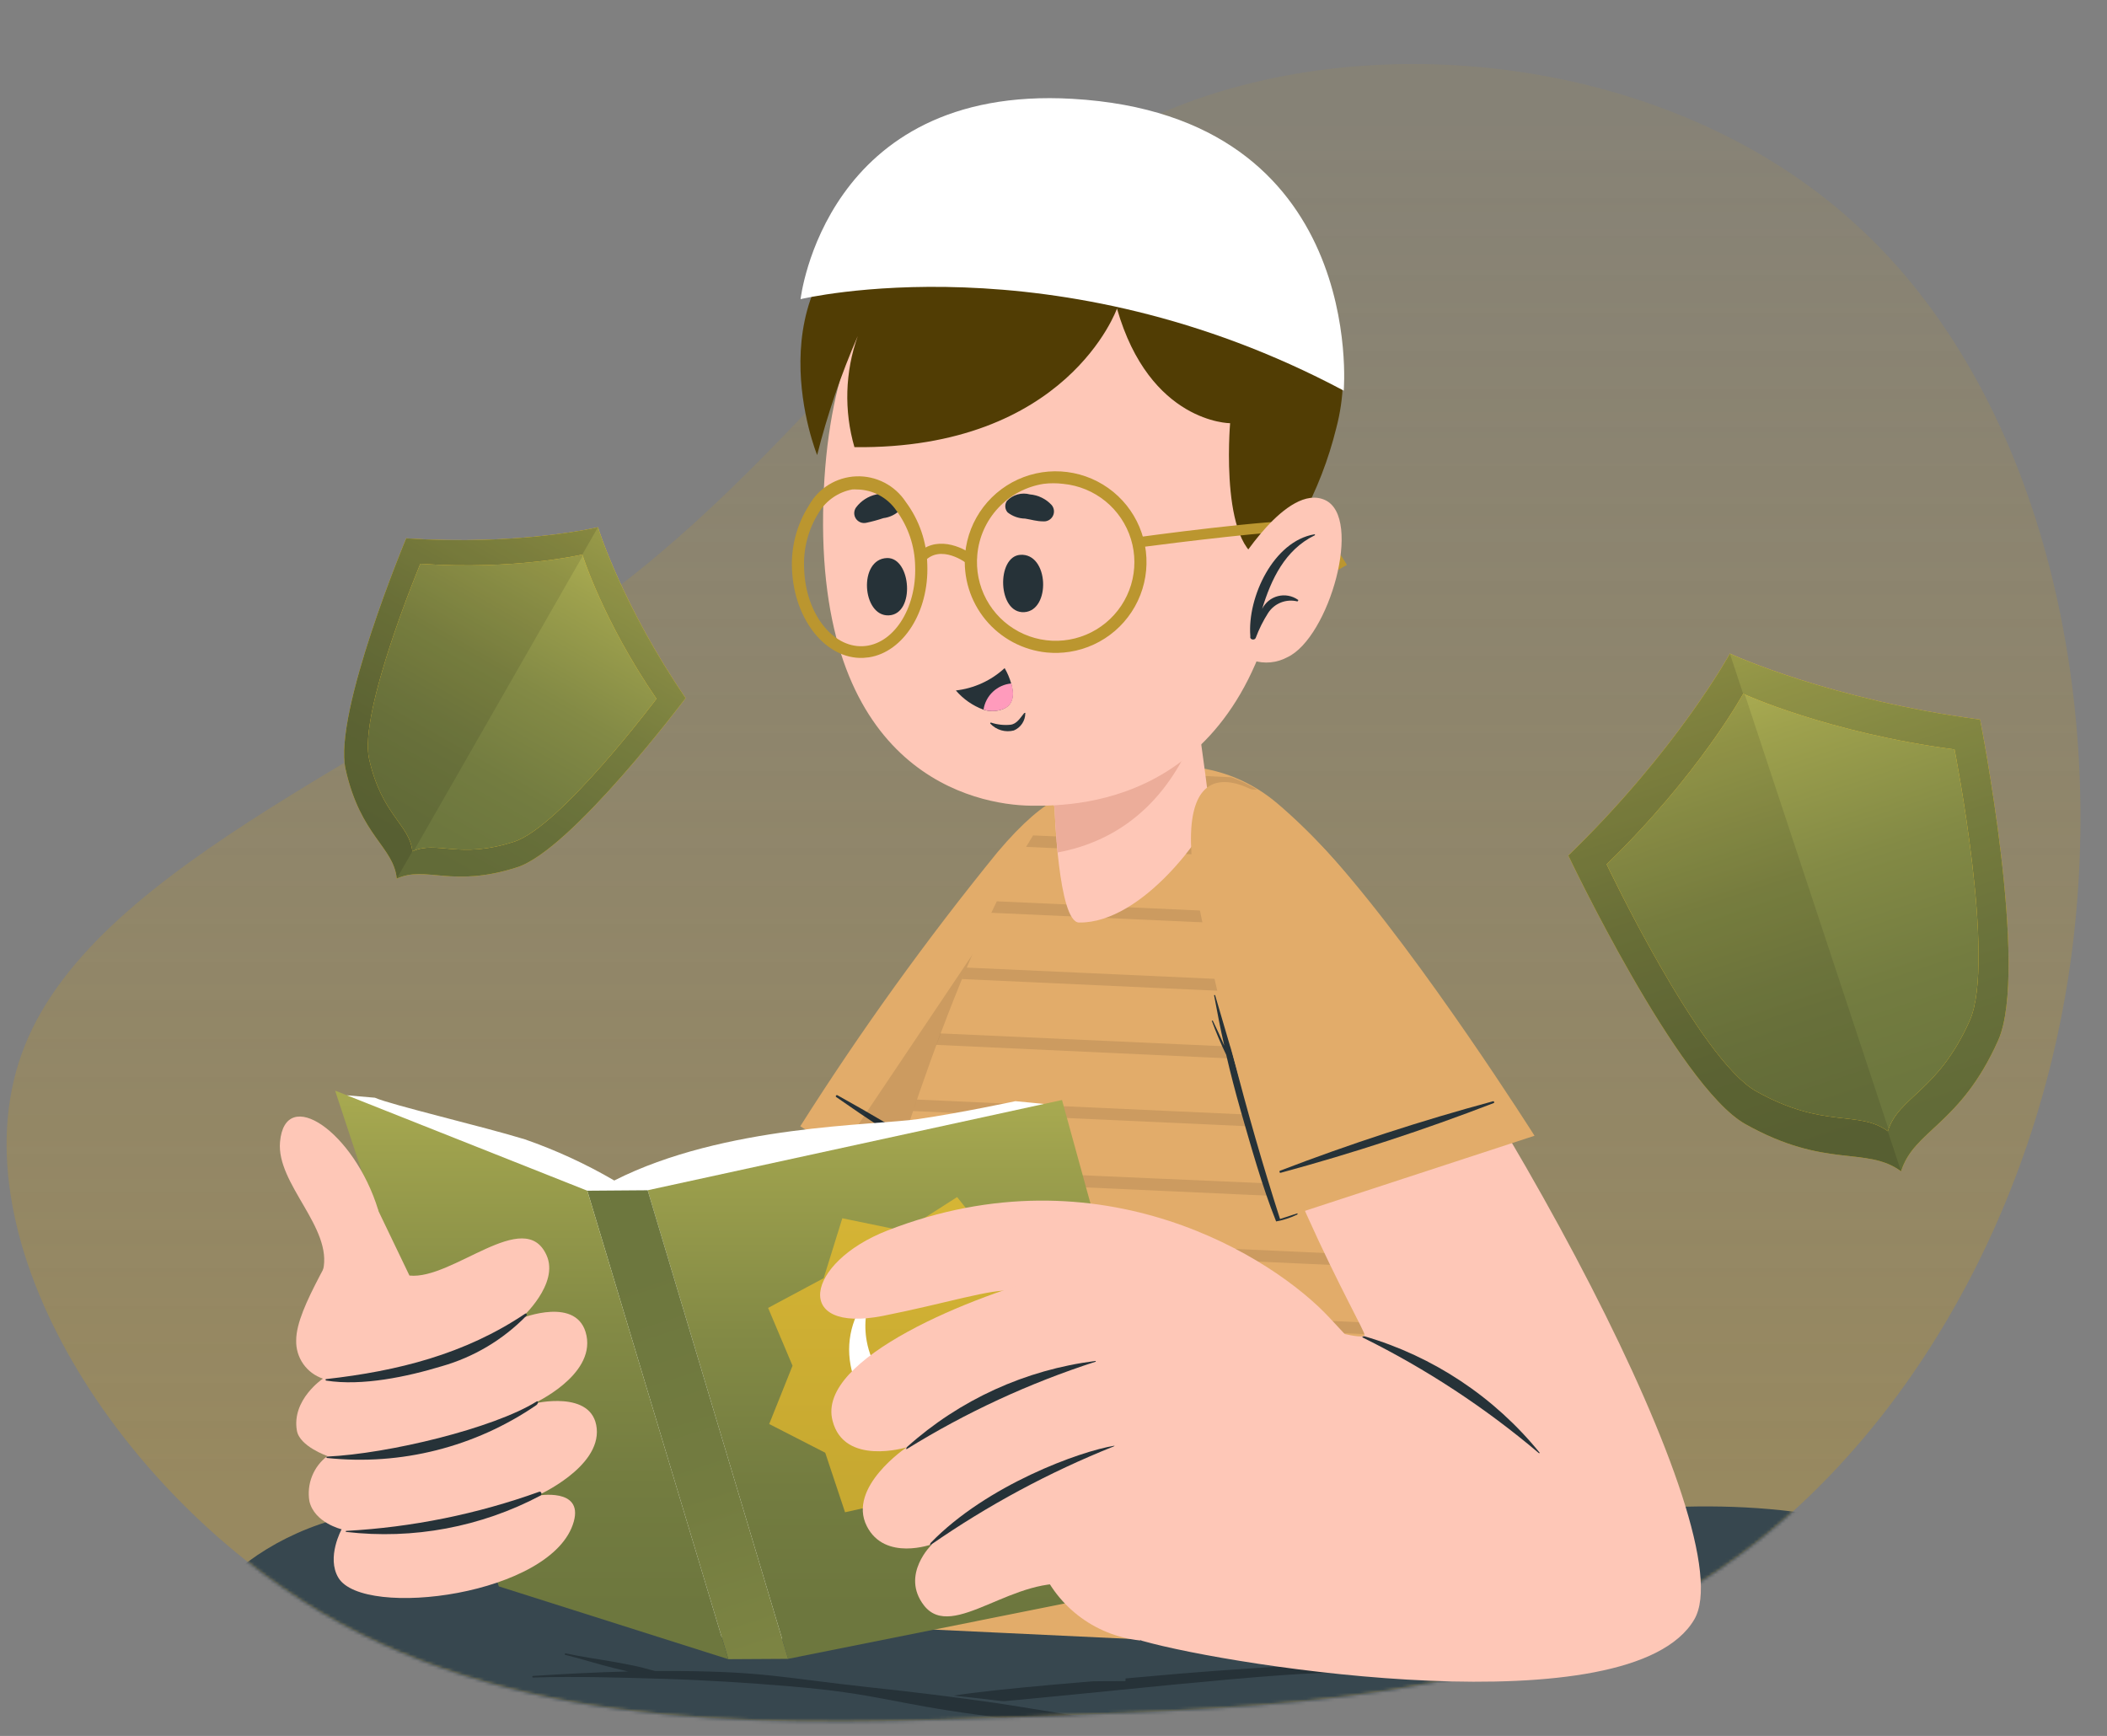 <svg width="659" height="543" viewBox="0 0 659 543" fill="none" xmlns="http://www.w3.org/2000/svg">
<rect x="0" y="0" width="659" height="543" fill="#808080" stroke="none"/>
<path opacity="0.4" d="M193.551 183.41C127.369 234.669 30.929 269.175 7.772 327.025C-15.386 384.875 35.213 465.607 100.353 504.325C165.961 543.048 246.111 539.756 322.976 536.896C399.842 534.035 472.949 532.069 531.942 494.787C590.935 457.505 635.813 384.908 647.559 301.147C659.304 217.387 638.384 122.468 579.965 69.768C522.014 17.072 427.495 7.074 362.042 35.845C296.589 64.615 260.202 132.155 193.551 183.41Z" fill="url(#paint0_linear_2061_20927)"/>
<mask id="mask0_2061_20927" style="mask-type:alpha" maskUnits="userSpaceOnUse" x="2" y="4" width="649" height="535">
<path d="M53.072 69.767C-13.111 121.027 30.928 269.174 7.771 327.025C-15.386 384.875 35.212 465.607 100.352 504.324C165.961 543.047 246.111 539.756 322.976 536.896C399.841 534.035 472.948 532.068 531.941 494.786C590.934 457.505 635.813 384.907 647.558 301.147C659.304 217.386 638.384 122.468 579.965 69.767C522.014 17.072 421.416 -12.863 355.963 15.908C290.509 44.678 119.722 18.513 53.072 69.767Z" fill="#BB962F"/>
</mask>
<g mask="url(#mask0_2061_20927)">
<path d="M-21.414 695.011C-18.651 687.192 124.51 506.115 134.092 502.744C135.205 502.314 196.575 547.897 196.575 547.897C199.051 551.483 317.987 528.853 317.987 528.853L316.192 671.592L100.608 662.518C100.608 662.518 71.107 679.051 44.19 692.429C32.736 698.567 20.918 704.004 8.804 708.711C-2.178 711.221 -24.25 702.722 -21.414 695.011Z" fill="#D3766A"/>
<path d="M8.696 708.675C20.81 703.968 32.628 698.53 44.083 692.392C70.999 679.015 100.5 662.482 100.5 662.482L148.483 664.526L226.147 544.92C209.602 547.466 197.256 548.973 196.467 547.861C196.467 547.861 135.097 502.278 134.02 502.708C124.402 506.079 -18.759 687.156 -21.522 694.939C-24.286 702.721 -2.178 711.221 8.696 708.675Z" fill="#EBEBEB"/>
<path d="M-22.707 695.19C-19.8 687.193 124.007 506.223 133.84 502.78C137.429 501.453 167.648 520.712 196.574 547.861L103.73 664.419C103.73 664.419 19.427 706.846 8.265 709.357C-2.896 711.867 -25.614 703.188 -22.707 695.19Z" fill="#E2AC6A"/>
<path d="M-13.268 698.346C11.603 668.579 109.005 546.283 131.328 514.974C131.508 514.723 131.328 514.615 131.149 514.974C106.027 543.916 9.414 667.001 -13.735 698.095C-14.381 698.597 -13.914 698.956 -13.268 698.346Z" fill="#263238"/>
<path d="M153.866 545.601C164.633 531.937 143.458 515.153 132.656 528.853C121.853 542.553 143.063 559.265 153.866 545.601Z" fill="#263238"/>
<path d="M184.48 508.517L408.785 495.499C408.785 495.499 506.008 456.837 583.098 477.064C671.456 500.268 683.945 603.449 594.079 644.8C505.219 685.685 150.026 670.622 150.026 670.622L233.935 542.695C301.544 528.897 370.394 522.083 439.398 522.361L206.121 542.982L184.48 508.517Z" fill="#37474F"/>
<path d="M298.031 530.43C311.777 528.171 345.01 525.696 358.863 524.405C372.716 523.114 386.856 522.11 400.853 521.249C428.81 519.492 420.735 518.882 448.729 519.958L456.588 520.352L458.311 519.994C459.639 519.671 461.003 519.384 462.366 519.133C464.879 518.703 467.463 518.416 470.011 518.057C475.322 517.376 480.777 516.91 485.909 516.049C486.232 516.049 486.376 516.479 485.909 516.551C480.562 517.591 475.322 519.026 470.011 520.137L465.381 520.998C475.645 521.751 485.873 522.755 496.102 523.903C496.425 523.903 496.425 524.441 496.102 524.405C482.177 523.329 468.144 522.935 454.184 522.863C440.223 522.791 426.442 522.863 412.553 523.329C384.523 524.369 313.966 532.905 298.211 533.228C296.847 533.192 296.488 530.717 298.031 530.43Z" fill="#263238"/>
<path d="M675.798 721.298C673.394 713.372 538.954 525.696 529.551 521.894C528.474 521.428 464.951 564.07 464.951 564.07C462.295 567.406 344.544 539.288 344.544 539.288L339.591 681.955L555.355 683.103C555.355 683.103 584.066 701.035 610.301 715.631C621.456 722.31 633.01 728.299 644.898 733.563C655.665 736.612 678.131 729.188 675.798 721.298Z" fill="#D3766A"/>
<path d="M644.97 733.564C633.081 728.299 621.527 722.311 610.373 715.632C584.138 700.999 555.427 683.067 555.427 683.067L507.408 682.852L435.63 559.696C452.067 563.031 464.341 565.111 465.166 564.035C465.166 564.035 528.582 521.393 529.766 521.931C539.169 525.517 673.609 713.337 676.014 721.298C678.418 729.26 655.665 736.612 644.97 733.564Z" fill="#EBEBEB"/>
<path d="M676.947 721.585C674.435 713.444 539.349 525.876 529.802 521.967C526.214 520.461 495.17 538.464 465.023 564.071L552.233 684.861C552.233 684.861 634.454 731.233 645.544 734.353C656.634 737.473 679.387 729.691 676.947 721.585Z" fill="#E2AC6A"/>
<path d="M667.508 724.276C644.109 693.397 552.664 566.475 531.776 534.197C531.597 533.946 531.777 533.803 531.956 534.197C555.858 564.287 646.334 691.819 668.011 723.953C668.621 724.599 668.011 724.922 667.508 724.276Z" fill="#263238"/>
<path d="M507.658 563.785C497.538 549.655 519.502 533.91 529.658 548.077C539.815 562.243 517.887 577.987 507.658 563.785Z" fill="white"/>
<path d="M352.799 505.83L310.988 503.462C310.988 503.462 182.865 464.227 119.019 472.404C31.522 483.594 18.925 597.928 81.981 637.773C161.87 687.982 501.522 688.341 501.522 688.341L426.945 554.031C426.945 554.031 329.148 525.591 220.01 526.451L352.009 525.842L352.799 505.83Z" fill="#37474F"/>
<path d="M431.754 562.709C431.72 562.483 431.72 562.254 431.754 562.028V561.454C431.754 561.024 431.574 560.593 431.467 560.163C431.359 559.733 430.928 558.441 430.605 557.545C430.282 556.648 429.959 555.859 429.6 554.999C429.241 554.138 428.667 553.456 428.201 552.632H427.985H427.77C414.635 549.834 325.236 534.7 311.921 532.763C298.606 530.826 285.04 529.177 271.582 527.742C244.737 524.801 239.497 522.936 212.437 522.685H204.864C204.326 522.506 203.752 522.398 203.213 522.255C201.921 521.896 200.629 521.538 199.337 521.251C196.897 520.713 194.456 520.282 192.16 519.852C187.063 518.955 181.967 518.274 176.907 517.162C176.584 517.162 176.476 517.592 176.907 517.664C182.003 518.919 186.992 520.533 192.052 521.789L196.466 522.829C186.561 523.08 176.656 523.582 166.714 524.227C166.427 524.227 166.391 524.729 166.714 524.729C180.173 524.299 193.739 524.729 207.197 525.124C220.655 525.518 233.97 526.379 247.285 527.491C274.273 529.75 279.405 532.87 306.25 536.421C321.324 538.394 412.481 554.353 427.626 555.214H427.842C427.94 555.568 428.06 555.915 428.201 556.254C428.596 557.115 428.99 557.939 429.421 558.728C429.852 559.517 430.246 560.306 430.713 561.06L431.431 562.171C431.563 562.354 431.683 562.546 431.79 562.745C431.953 562.912 432.087 563.107 432.184 563.319C431.431 563.211 431.969 563.032 431.754 562.709Z" fill="#263238"/>
<path d="M345.621 285.875C333.095 351.291 305.927 434.531 283.21 451.961C264.906 466.02 167.109 493.169 161.654 493.958C148.088 495.823 117.654 400.712 131.615 396.265C149.237 390.67 233.683 384.967 238.313 379.839C242.942 374.71 272.335 331.745 305.425 282.253C328.25 248.039 353.408 245.277 345.621 285.875Z" fill="#D3766A"/>
<path d="M321.359 396.587L250.299 352.295C269.158 322.504 289.771 293.858 312.028 266.509C343 229.856 353.587 252.163 347.45 293.335C341.313 334.507 321.359 396.587 321.359 396.587Z" fill="#E2AC6A"/>
<path d="M261.892 342.575C282.343 353.927 302.192 366.329 321.36 379.73C321.647 379.945 321.36 380.411 321.001 380.232C300.549 368.91 280.699 356.532 261.533 343.149C261.21 342.934 261.569 342.396 261.892 342.575Z" fill="#263238"/>
<path opacity="0.1" d="M262.86 360.114L321.359 396.587C321.359 396.587 341.313 334.364 347.45 293.335C351.362 267.37 348.527 248.864 338.083 248.039L262.86 360.114Z" fill="black"/>
<path d="M521.476 520.605L245.131 507.515C241.794 504.789 282.635 319.229 326.384 256.467C334.566 244.74 371.927 228.027 399.418 251.231C482.321 321.453 524.742 516.624 521.476 520.605Z" fill="#E2AC6A"/>
<path opacity="0.1" d="M393.245 246.999L343.001 244.704C346.097 243.374 349.303 242.318 352.583 241.548L385.099 243.126C387.934 244.148 390.663 245.446 393.245 246.999ZM413.989 265.433L323.119 261.309L320.929 264.895L417.399 269.235L413.989 265.433ZM431.934 287.382L311.778 281.931C311.203 283.114 310.629 284.262 310.055 285.517L434.589 291.148L431.934 287.382ZM446.289 309.187L302.375 302.66C301.872 303.808 301.406 304.991 300.903 306.246L448.514 312.989C447.725 311.662 446.971 310.407 446.11 309.187H446.289ZM458.491 330.706L294.12 323.246L292.828 326.832L460.465 334.579L458.491 330.706ZM469.258 352.224L286.799 343.939C286.368 345.087 285.974 346.306 285.579 347.526L470.981 355.954L469.258 352.224ZM478.769 373.742L279.765 365.063C279.37 366.247 278.975 367.43 278.652 368.65L480.132 377.795L478.769 373.742ZM487.346 395.261L273.556 385.542C273.161 386.761 272.838 387.944 272.479 389.128L488.746 398.955L487.346 395.261ZM495.098 416.779L267.563 406.414C267.24 407.598 266.917 408.781 266.558 410.001L496.247 420.473C495.78 419.541 495.349 418.321 494.919 417.102L495.098 416.779ZM502.276 438.297L262.072 427.359C261.784 428.542 261.462 429.726 261.139 430.945L503.424 441.956C502.742 440.987 502.348 439.768 501.953 438.548L502.276 438.297ZM508.664 459.816L256.796 448.375C256.545 449.559 256.222 450.778 255.935 451.962L509.669 463.51C509.023 462.434 508.7 461.215 508.341 459.959L508.664 459.816ZM514.37 481.334L251.592 469.427C251.305 470.647 251.054 471.83 250.802 473.014L514.945 484.992C514.657 483.809 514.299 482.589 514.047 481.334H514.37ZM519.251 502.853L247.572 490.515C247.285 491.771 247.07 492.954 246.891 494.102L519.933 506.511C519.431 505.22 519.18 504 518.928 502.709L519.251 502.853Z" fill="#030402"/>
<path d="M192.124 369.258C183.242 364.076 173.879 359.764 164.166 356.383C151.103 352.366 122.356 345.624 117.259 343.364L108.502 342.611L158.173 494.89L235.154 514.543L365.933 489.797L326.456 345.301L317.591 344.44C317.591 344.44 300.939 348.027 287.229 350.035C273.52 352.044 226.577 351.792 192.124 369.258Z" fill="white"/>
<path d="M246.495 518.883L202.567 372.307L332.162 344.082L373.255 493.491L246.495 518.883Z" fill="url(#paint1_linear_2061_20927)"/>
<g opacity="0.6">
<path d="M282.756 385.052L299.353 374.443L311.581 389.835L331.131 392.311L330.57 411.927L343.945 426.323L330.838 440.961L331.765 460.553L312.264 463.393L300.329 479.003L283.537 468.71L264.305 473.031L258.105 454.411L240.581 445.428L247.879 427.197L240.239 409.11L257.617 399.812L263.45 381.071L282.756 385.052Z" fill="#FFC727"/>
</g>
<path d="M302.131 440.811C287.682 443.481 273.794 433.989 271.11 419.641C270.06 414.034 270.89 408.523 273.111 403.74C267.302 409.688 264.398 418.233 266.033 427.022C268.718 441.393 282.605 450.861 297.054 448.191C305.865 446.564 312.845 440.786 316.336 433.261C312.626 437.024 307.744 439.767 302.131 440.811Z" fill="white"/>
<path d="M303.402 413.768L307.112 413.865L304.769 416.729L305.818 420.274L302.352 418.938L299.301 421.026L299.497 417.336L296.543 415.103L300.131 414.156L301.376 410.66L303.402 413.768Z" fill="white"/>
<path d="M246.495 518.883L227.797 518.991L183.69 372.451L202.567 372.308L246.495 518.883Z" fill="url(#paint2_linear_2061_20927)"/>
<path d="M227.797 518.991L183.689 372.451L104.806 341.142L156.019 496.217L227.797 518.991Z" fill="url(#paint3_linear_2061_20927)"/>
<path d="M378.997 319.263H379.32C380.576 321.845 381.796 324.464 382.909 327.082C381.725 321.845 380.684 316.573 379.715 311.266H380.038C383.435 322.742 386.785 334.23 390.087 345.731C393.317 357.279 397.265 368.648 400.243 380.232C402.504 379.873 403.832 379.586 405.411 379.371C405.806 379.371 406.021 379.766 405.663 379.945C403.588 380.934 401.392 381.646 399.131 382.061C394.681 370.943 391.271 358.534 387.933 347.022C386.318 341.355 384.847 335.653 383.519 329.951C381.83 326.468 380.321 322.901 378.997 319.263Z" fill="#263238"/>
<path d="M378.495 255.104C377.633 259.515 357.679 288.816 337.51 288.565C330.978 288.565 329.829 252.701 329.829 252.701L329.148 250.083L319.529 213.358L368.195 179.969C368.195 179.969 378.854 253.203 378.495 255.104Z" fill="#FEC7B7"/>
<path d="M319.529 213.357L329.148 250.082L329.829 252.7C329.829 252.7 330.045 259.191 330.798 266.651C358.038 261.594 369.846 240.578 374.798 226.197C371.855 205.037 368.195 180.004 368.195 180.004L319.529 213.357Z" fill="#ECAD9A"/>
<path d="M257.442 160.639C256.329 241.978 304.923 251.805 322.472 252.02C338.407 252.235 392.671 250.873 402.182 170.107C411.692 89.341 374.332 63.268 337.797 60.901C301.262 58.534 258.518 79.479 257.442 160.639Z" fill="#FEC7B7"/>
<path d="M277.432 174.554C268.388 174.841 269.608 192.844 277.97 192.486C286.332 192.127 285.005 174.339 277.432 174.554Z" fill="#263238"/>
<path d="M319.099 173.548C328.107 172.939 328.718 190.978 320.355 191.48C311.993 191.982 311.563 174.086 319.099 173.548Z" fill="#263238"/>
<path d="M270.864 163.542C272.698 163.162 274.508 162.671 276.283 162.072C278.265 161.832 280.11 160.935 281.523 159.525C281.901 158.992 282.085 158.347 282.046 157.694C282.007 157.042 281.746 156.423 281.307 155.939C280.335 155.103 279.157 154.542 277.895 154.315C276.632 154.088 275.332 154.203 274.129 154.648C271.574 155.191 269.304 156.644 267.741 158.736C267.385 159.24 267.188 159.839 267.175 160.456C267.163 161.073 267.336 161.679 267.673 162.197C268.009 162.714 268.493 163.119 269.061 163.359C269.63 163.599 270.258 163.663 270.864 163.542Z" fill="#263238"/>
<path d="M326.204 163.077C324.266 163.077 322.616 162.539 320.642 162.216C318.649 162.188 316.72 161.507 315.151 160.279C314.718 159.792 314.461 159.174 314.422 158.523C314.383 157.873 314.564 157.228 314.935 156.693C315.829 155.727 316.972 155.026 318.237 154.665C319.503 154.305 320.844 154.299 322.113 154.649C324.725 154.863 327.16 156.054 328.932 157.984C329.327 158.461 329.571 159.046 329.633 159.662C329.695 160.278 329.572 160.899 329.279 161.446C328.987 161.992 328.538 162.439 327.991 162.729C327.443 163.02 326.821 163.141 326.204 163.077Z" fill="#263238"/>
<path d="M320.283 223.113C319.099 224.548 318.022 226.485 316.012 226.7C313.965 226.902 311.898 226.67 309.947 226.018C309.907 226.013 309.866 226.018 309.829 226.035C309.792 226.052 309.76 226.078 309.738 226.112C309.715 226.146 309.703 226.185 309.702 226.226C309.701 226.266 309.711 226.306 309.732 226.341C310.651 227.328 311.82 228.048 313.115 228.427C314.409 228.806 315.782 228.829 317.089 228.493C318.15 228.048 319.057 227.301 319.695 226.344C320.334 225.387 320.676 224.263 320.678 223.113C320.893 222.97 320.498 222.898 320.283 223.113Z" fill="#263238"/>
<path d="M298.965 215.976C301.269 218.668 304.221 220.73 307.543 221.965C309.384 222.575 311.372 222.575 313.213 221.965C317.269 220.71 317.161 216.944 316.264 213.788C315.782 212.108 315.095 210.494 314.218 208.982C310.005 212.872 304.663 215.321 298.965 215.976Z" fill="#263238"/>
<path d="M307.614 221.965C309.455 222.575 311.444 222.575 313.285 221.965C317.34 220.71 317.232 216.944 316.335 213.788C314.174 213.974 312.137 214.881 310.555 216.365C308.973 217.848 307.937 219.821 307.614 221.965Z" fill="#FF9BBC"/>
<path d="M397.085 175.414C381.043 174.983 384.74 132.377 384.74 132.377C384.74 132.377 359.617 132.377 349.353 96.513C349.353 96.513 333.849 140.626 267.239 139.872C263.936 128.465 264.3 116.31 268.28 105.12C263.035 117.162 258.786 129.612 255.575 142.347C255.575 142.347 234.042 89.448 278.401 65.096C296.13 55.413 324.518 53.871 369.702 70.332C369.702 70.332 375.121 43.793 380.469 46.59C385.816 49.388 378.89 74.457 378.89 74.457C378.89 74.457 397.085 66.567 400.674 70.153C404.263 73.739 386.319 79.98 386.319 79.98C395.081 82.055 402.804 87.212 408.075 94.508C413.347 101.804 415.815 110.752 415.03 119.717C413.81 150.703 405.017 175.629 397.085 175.414Z" fill="#513D04"/>
<path d="M380.863 80.124C389.164 78.947 397.609 80.852 404.6 85.478C411.591 90.105 416.642 97.131 418.797 105.228C420.716 114.732 420.422 124.548 417.936 133.92C415.503 143.794 411.812 153.316 406.954 162.252C406.703 162.754 405.949 162.252 406.236 161.75C410.387 153.414 404.822 146.424 406.236 137.22C408.091 128.489 404.802 124.528 403.827 115.655C402.511 107.507 410.315 93.203 403.827 88.095C397.34 82.987 389.17 80.501 380.935 81.128C380.396 81.128 380.324 80.231 380.863 80.124Z" fill="#513D04"/>
<path d="M314.972 51.934C326.445 53.236 337.701 56.02 348.456 60.218C358.839 63.779 368.546 69.065 377.167 75.855C377.238 75.932 377.28 76.03 377.288 76.134C377.296 76.238 377.269 76.341 377.211 76.428C377.153 76.515 377.068 76.58 376.969 76.612C376.87 76.645 376.763 76.644 376.665 76.608C358.269 66.432 338.183 59.664 317.376 56.632C298.284 53.368 276.355 55.807 263.902 72.376C263.687 72.663 263.256 72.376 263.471 72.089C274.31 55.054 295.879 50.033 314.972 51.934Z" fill="#513D04"/>
<path d="M250.39 93.578C250.39 93.578 330.253 74.247 420.275 122.19C420.275 122.19 427.692 36.179 335.385 30.91C257.948 26.479 250.39 93.578 250.39 93.578Z" fill="white"/>
<path d="M327.46 204.105C319.962 203.369 313.061 199.697 308.266 193.89C303.47 188.083 301.171 180.615 301.871 173.118C302.378 167.826 304.36 162.782 307.594 158.56C310.827 154.338 315.181 151.108 320.16 149.236C325.14 147.365 330.545 146.927 335.761 147.974C340.977 149.02 345.795 151.508 349.666 155.156C353.536 158.803 356.305 163.462 357.657 168.604C359.009 173.746 358.89 179.164 357.313 184.241C355.736 189.319 352.765 193.852 348.737 197.326C344.71 200.799 339.787 203.073 334.53 203.89C332.191 204.249 329.817 204.322 327.46 204.105ZM305.676 173.477C305.208 178.322 306.188 183.196 308.493 187.484C310.798 191.771 314.324 195.279 318.624 197.564C322.925 199.849 327.807 200.807 332.653 200.319C337.499 199.83 342.091 197.917 345.848 194.819C349.605 191.722 352.358 187.581 353.76 182.92C355.162 178.259 355.148 173.287 353.721 168.634C352.295 163.98 349.519 159.854 345.745 156.777C341.971 153.7 337.369 151.811 332.521 151.349C330.483 151.098 328.422 151.098 326.384 151.349C320.961 152.212 315.981 154.856 312.231 158.863C308.481 162.871 306.174 168.013 305.676 173.477Z" fill="#BB962F"/>
<path d="M269.931 205.79C258.267 206.22 248.398 193.811 247.716 178.174C247.353 171.107 249.196 164.101 252.992 158.127C254.465 155.458 256.604 153.215 259.201 151.616C261.798 150.017 264.764 149.116 267.812 149.001C270.86 148.885 273.886 149.559 276.597 150.957C279.307 152.355 281.61 154.429 283.282 156.979C287.51 162.662 289.868 169.517 290.029 176.596C290.567 191.408 282.528 203.925 271.797 205.61L269.931 205.79ZM256.15 160.242C252.754 165.583 251.134 171.859 251.52 178.174C252.023 191.731 260.241 202.49 269.787 202.132C279.334 201.773 286.727 190.44 286.225 177.027C286.104 170.755 284.035 164.677 280.303 159.633C278.92 157.635 277.077 155.998 274.928 154.862C272.779 153.726 270.388 153.124 267.957 153.106C267.479 153.068 266.999 153.068 266.522 153.106C264.391 153.508 262.368 154.351 260.582 155.58C258.796 156.809 257.286 158.397 256.15 160.242Z" fill="#BB962F"/>
<path d="M302.554 176.383L304.528 173.836C300.939 170.932 292.254 167.166 286.583 173.621L289.024 175.737C294.156 169.927 302.339 176.132 302.554 176.383Z" fill="#BB962F"/>
<path d="M418.475 178.282L421.274 176.704C420.521 175.413 413.881 163.973 406.668 163.076C399.454 162.18 357.177 167.81 355.382 168.133L355.813 171.289C368.051 169.675 401.105 165.622 406.273 166.268C411.441 166.914 416.68 174.983 418.475 178.282Z" fill="#BB962F"/>
<path d="M386.606 177.567C386.606 177.567 402.469 150.956 414.42 156.407C426.371 161.858 415.748 199.444 402.648 205.577C401.014 206.462 399.218 207.007 397.367 207.181C395.516 207.354 393.65 207.152 391.88 206.585C390.109 206.019 388.472 205.101 387.066 203.886C385.66 202.671 384.515 201.184 383.699 199.516L386.606 177.567Z" fill="#FEC7B7"/>
<path d="M411.118 167.128C411.165 167.128 411.211 167.147 411.245 167.18C411.278 167.214 411.297 167.26 411.297 167.307C411.297 167.355 411.278 167.4 411.245 167.434C411.211 167.468 411.165 167.487 411.118 167.487C401.93 172.005 397.588 181.151 394.752 190.475C395.237 189.49 395.929 188.622 396.782 187.93C397.634 187.238 398.626 186.738 399.69 186.466C400.754 186.193 401.865 186.154 402.945 186.351C404.026 186.548 405.051 186.976 405.95 187.606C406.201 187.606 405.95 188.144 405.734 188.108C404.036 187.697 402.251 187.82 400.625 188.463C399 189.105 397.613 190.234 396.655 191.695C395.074 194.166 393.763 196.799 392.743 199.549C392.384 200.41 390.805 200.087 391.056 199.083C391.056 199.083 391.056 199.083 391.056 198.868C390.123 186.853 398.27 169.28 411.118 167.128Z" fill="#263238"/>
<path d="M110.584 377.005C106.098 390.633 92.64 408.565 92.64 419.253C92.558 421.882 93.328 424.468 94.835 426.626C96.341 428.784 98.504 430.399 101.002 431.231C101.002 431.231 91.168 437.794 92.855 447.477C93.68 452.427 102.401 455.439 102.401 455.439C100.259 457.055 98.601 459.226 97.608 461.718C96.615 464.209 96.324 466.925 96.767 469.57C98.346 476.348 106.852 478.356 106.852 478.356C106.852 478.356 102.007 487.143 105.847 493.527C113.671 506.51 173.067 498.978 179.455 475.953C182.469 465.194 168.042 467.848 168.042 467.848C168.042 467.848 187.853 459.097 186.633 446.796C185.412 434.495 166.858 439.049 166.858 439.049C166.858 439.049 185.987 430.406 183.438 417.782C180.89 405.158 163.018 412.367 163.018 412.367C163.018 412.367 175.076 401.608 170.913 392.57C164.023 377.399 141.52 400.424 128.062 398.989L118.157 378.368L110.584 377.005Z" fill="#FEC7B7"/>
<path d="M101.038 397.34C104.161 384.035 86.431 370.371 87.58 357.209C89.159 339.277 110.8 353.945 118.301 378.512L120.777 398.631L101.038 397.34Z" fill="#FEC7B7"/>
<path d="M108.287 478.859C108.072 478.859 108.072 479.146 108.287 479.182C129.226 481.629 150.414 477.664 169.047 467.813C169.622 467.49 169.334 466.378 168.617 466.629C149.208 473.61 128.885 477.73 108.287 478.859Z" fill="#263238"/>
<path d="M102.258 455.619C102.042 455.619 102.042 456.013 102.258 456.049C125.364 458.516 148.593 452.653 167.755 439.516C168.401 439.05 168.509 437.938 167.755 438.44C154.332 446.76 121.602 454.722 102.258 455.619Z" fill="#263238"/>
<path d="M164.238 410.932C145.396 423.592 124.366 428.864 102.007 431.375C101.72 431.375 101.791 431.805 102.007 431.841C113.276 433.634 127.38 430.622 138.147 427.358C148.202 424.496 157.333 419.056 164.633 411.578C164.956 411.291 164.633 410.645 164.238 410.932Z" fill="#263238"/>
</g>
<path d="M406.811 259.862C468.935 337.364 545.629 479.851 529.91 506.57C510.028 540.497 386.354 521.489 357.213 513.24C344.831 509.654 391.307 409.701 404.622 413.18C416.25 416.228 426.155 419.169 426.765 417.591C427.375 416.013 394.645 362.504 376.808 286.903C364.678 235.402 393.64 243.543 406.811 259.862Z" fill="#FEC7B7"/>
<path d="M446.361 443.629C446.361 443.629 440.941 439.361 415.891 412.248C398.557 393.491 344.365 358.847 277.504 384.92C251.879 394.926 247.716 417.197 276.176 411.602C296.202 407.622 309.768 403.138 316.658 403.676C316.658 403.676 296.453 427.526 300.975 445.099C304.911 460.44 309.936 475.482 316.012 490.109C318.948 489.599 321.849 488.904 324.697 488.028C327.108 494.785 331.377 500.726 337.015 505.167C342.652 509.607 349.429 512.369 356.567 513.133L446.361 443.629Z" fill="#FEC7B7"/>
<path d="M396.476 396.552C383.197 395.117 354.916 392.535 331.086 398.452C304.564 405.051 255.325 424.848 260.385 444.358C263.974 458.704 283.569 452.715 283.569 452.715C283.569 452.715 264.907 465.195 271.116 477.389C276.75 488.471 291.536 483.02 291.536 483.02C291.536 483.02 281.523 492.524 288.988 502.171C297.996 513.755 317.484 491.95 336.756 495.823C341.099 496.684 396.476 396.552 396.476 396.552Z" fill="#FEC7B7"/>
<path d="M342.678 425.694C320.739 428.449 300.167 437.833 283.712 452.592C283.317 452.987 283.389 453.489 283.712 453.202C302.181 441.77 321.969 432.618 342.642 425.945C342.642 425.945 342.821 425.694 342.678 425.694Z" fill="#263238"/>
<path d="M348.564 452.213C337.797 453.935 308.655 464.515 291.142 482.554C290.747 482.985 290.854 483.487 291.142 483.2C308.987 470.818 328.178 460.495 348.348 452.429C348.348 452.429 348.707 452.178 348.564 452.213Z" fill="#263238"/>
<path d="M481.569 454.423C467.433 436.993 448.316 424.282 426.766 417.985C426.228 417.985 425.833 418.201 426.3 418.416C446.067 428.195 464.567 440.347 481.389 454.602L481.569 454.423Z" fill="#263238"/>
<path d="M479.952 355.26L400.351 381.297C389.592 347.729 380.843 313.55 374.152 278.942C365.861 231.745 389.871 237.985 417.434 269.007C444.996 300.03 479.952 355.26 479.952 355.26Z" fill="#E2AC6A"/>
<path d="M400.352 366.198C422.179 357.816 444.424 350.562 466.997 344.465C467.356 344.465 467.5 344.931 467.177 345.039C445.365 353.45 423.132 360.728 400.567 366.844C400.172 366.952 400.029 366.342 400.352 366.198Z" fill="#263238"/>
<path d="M619.312 225.094C619.312 225.094 634.797 303.502 624.931 325.5C613.089 351.949 598.639 353.427 594.6 366.383C583.639 358.368 571.16 365.806 545.861 351.598C524.787 339.735 490.52 267.611 490.52 267.611C524.722 234.413 541.053 204.446 541.053 204.446C542.016 204.904 572.784 218.919 619.312 225.094Z" fill="#FFC727"/>
<path d="M619.312 225.094C619.312 225.094 634.797 303.502 624.931 325.5C613.089 351.949 598.639 353.427 594.6 366.383C583.639 358.368 571.16 365.806 545.861 351.598C524.787 339.735 490.52 267.611 490.52 267.611C524.722 234.413 541.053 204.446 541.053 204.446C542.016 204.904 572.784 218.919 619.312 225.094Z" fill="url(#paint4_linear_2061_20927)"/>
<path opacity="0.2" d="M541.06 204.467L594.6 366.383C583.639 358.368 571.16 365.806 545.861 351.598C524.787 339.735 490.52 267.611 490.52 267.611C524.722 234.413 541.053 204.446 541.053 204.446L541.06 204.467Z" fill="black"/>
<path opacity="0.1" d="M619.311 225.095C619.311 225.095 634.797 303.504 624.931 325.501C613.088 351.951 598.638 353.429 594.6 366.385L541.059 204.469C542.016 204.906 572.783 218.92 619.311 225.095Z" fill="black"/>
<path d="M611.31 234.43C611.31 234.43 624.395 300.632 616.062 319.253C606.071 341.657 593.891 342.879 590.448 353.827C581.156 347.084 570.631 353.312 549.264 341.346C531.475 331.375 502.505 270.359 502.505 270.359C531.4 242.325 545.208 217.014 545.208 217.014C545.208 217.014 571.389 229.12 611.31 234.43Z" fill="#FFC727"/>
<path d="M611.31 234.43C611.31 234.43 624.395 300.632 616.062 319.253C606.071 341.657 593.891 342.879 590.448 353.827C581.156 347.084 570.631 353.312 549.264 341.346C531.475 331.375 502.505 270.359 502.505 270.359C531.4 242.325 545.208 217.014 545.208 217.014C545.208 217.014 571.389 229.12 611.31 234.43Z" fill="url(#paint5_linear_2061_20927)"/>
<path opacity="0.1" d="M545.727 217.266L590.669 353.177C590.58 353.391 590.503 353.609 590.438 353.83C581.145 347.088 570.62 353.316 549.253 341.35C531.475 331.375 502.505 270.359 502.505 270.359C531.41 242.322 545.208 217.014 545.208 217.014L545.727 217.266Z" fill="black"/>
<path d="M214.446 218.359C214.446 218.359 178.797 265.811 161.745 271.281C141.251 277.87 133.265 270.628 124.1 274.828C123.091 264.802 112.788 261.606 108.088 240.593C104.187 223.076 127.043 168.377 127.043 168.377C162.361 170.781 187.026 164.924 187.026 164.924C187.251 165.683 194.772 189.617 214.446 218.359Z" fill="#FFC727"/>
<path d="M214.446 218.359C214.446 218.359 178.797 265.811 161.745 271.281C141.251 277.87 133.265 270.628 124.1 274.828C123.091 264.802 112.788 261.606 108.088 240.593C104.187 223.076 127.043 168.377 127.043 168.377C162.361 170.781 187.026 164.924 187.026 164.924C187.251 165.683 194.772 189.617 214.446 218.359Z" fill="url(#paint6_linear_2061_20927)"/>
<path opacity="0.2" d="M187.017 164.938L124.1 274.828C123.091 264.802 112.788 261.606 108.088 240.593C104.187 223.076 127.043 168.377 127.043 168.377C162.361 170.781 187.026 164.924 187.026 164.924L187.017 164.938Z" fill="black"/>
<path opacity="0.1" d="M214.446 218.359C214.446 218.359 178.797 265.811 161.745 271.281C141.251 277.869 133.264 270.628 124.1 274.827L187.017 164.938C187.25 165.682 194.772 189.616 214.446 218.359Z" fill="black"/>
<path d="M205.316 218.576C205.316 218.576 175.222 258.647 160.796 263.287C143.458 268.89 136.739 262.774 128.98 266.306C128.095 257.832 119.431 255.114 115.442 237.385C112.126 222.619 131.472 176.356 131.472 176.356C161.302 178.392 182.142 173.454 182.142 173.454C182.142 173.454 188.443 193.91 205.316 218.576Z" fill="#FFC727"/>
<path d="M205.316 218.576C205.316 218.576 175.222 258.647 160.796 263.287C143.458 268.89 136.739 262.774 128.98 266.306C128.095 257.832 119.431 255.114 115.442 237.385C112.126 222.619 131.472 176.356 131.472 176.356C161.302 178.392 182.142 173.454 182.142 173.454C182.142 173.454 188.443 193.91 205.316 218.576Z" fill="url(#paint7_linear_2061_20927)"/>
<path opacity="0.1" d="M182.26 173.865L129.448 266.106C129.287 266.163 129.128 266.229 128.973 266.302C128.088 257.828 119.424 255.11 115.435 237.38C112.126 222.619 131.472 176.356 131.472 176.356C161.31 178.396 182.142 173.454 182.142 173.454L182.26 173.865Z" fill="black"/>
<defs>
<linearGradient id="paint0_linear_2061_20927" x1="326.357" y1="38.666" x2="326.357" y2="465.378" gradientUnits="userSpaceOnUse">
<stop stop-color="#BB962F" stop-opacity="0.3"/>
<stop offset="1" stop-color="#BB962F"/>
</linearGradient>
<linearGradient id="paint1_linear_2061_20927" x1="288.006" y1="503.22" x2="288.006" y2="336.043" gradientUnits="userSpaceOnUse">
<stop stop-color="#6D773E"/>
<stop offset="0.224" stop-color="#737C40"/>
<stop offset="0.517" stop-color="#838A45"/>
<stop offset="0.846" stop-color="#9EA14D"/>
<stop offset="1" stop-color="#ADAE52"/>
</linearGradient>
<linearGradient id="paint2_linear_2061_20927" x1="196.766" y1="397.966" x2="296.042" y2="703.844" gradientUnits="userSpaceOnUse">
<stop stop-color="#6D773E"/>
<stop offset="0.224" stop-color="#737C40"/>
<stop offset="0.517" stop-color="#838A45"/>
<stop offset="0.846" stop-color="#9EA14D"/>
<stop offset="1" stop-color="#ADAE52"/>
</linearGradient>
<linearGradient id="paint3_linear_2061_20927" x1="166.37" y1="503.055" x2="166.37" y2="332.963" gradientUnits="userSpaceOnUse">
<stop stop-color="#6D773E"/>
<stop offset="0.224" stop-color="#737C40"/>
<stop offset="0.517" stop-color="#838A45"/>
<stop offset="0.846" stop-color="#9EA14D"/>
<stop offset="1" stop-color="#ADAE52"/>
</linearGradient>
<linearGradient id="paint4_linear_2061_20927" x1="589.879" y1="351.848" x2="538.731" y2="196.952" gradientUnits="userSpaceOnUse">
<stop stop-color="#6D773E"/>
<stop offset="0.224" stop-color="#737C40"/>
<stop offset="0.517" stop-color="#838A45"/>
<stop offset="0.846" stop-color="#9EA14D"/>
<stop offset="1" stop-color="#ADAE52"/>
</linearGradient>
<linearGradient id="paint5_linear_2061_20927" x1="586.455" y1="341.548" x2="543.242" y2="210.685" gradientUnits="userSpaceOnUse">
<stop stop-color="#6D773E"/>
<stop offset="0.224" stop-color="#737C40"/>
<stop offset="0.517" stop-color="#838A45"/>
<stop offset="0.846" stop-color="#9EA14D"/>
<stop offset="1" stop-color="#ADAE52"/>
</linearGradient>
<linearGradient id="paint6_linear_2061_20927" x1="129.791" y1="265.01" x2="189.908" y2="159.863" gradientUnits="userSpaceOnUse">
<stop stop-color="#6D773E"/>
<stop offset="0.224" stop-color="#737C40"/>
<stop offset="0.517" stop-color="#838A45"/>
<stop offset="0.846" stop-color="#9EA14D"/>
<stop offset="1" stop-color="#ADAE52"/>
</linearGradient>
<linearGradient id="paint7_linear_2061_20927" x1="133.785" y1="258.01" x2="184.575" y2="169.177" gradientUnits="userSpaceOnUse">
<stop stop-color="#6D773E"/>
<stop offset="0.224" stop-color="#737C40"/>
<stop offset="0.517" stop-color="#838A45"/>
<stop offset="0.846" stop-color="#9EA14D"/>
<stop offset="1" stop-color="#ADAE52"/>
</linearGradient>
</defs>
</svg>
